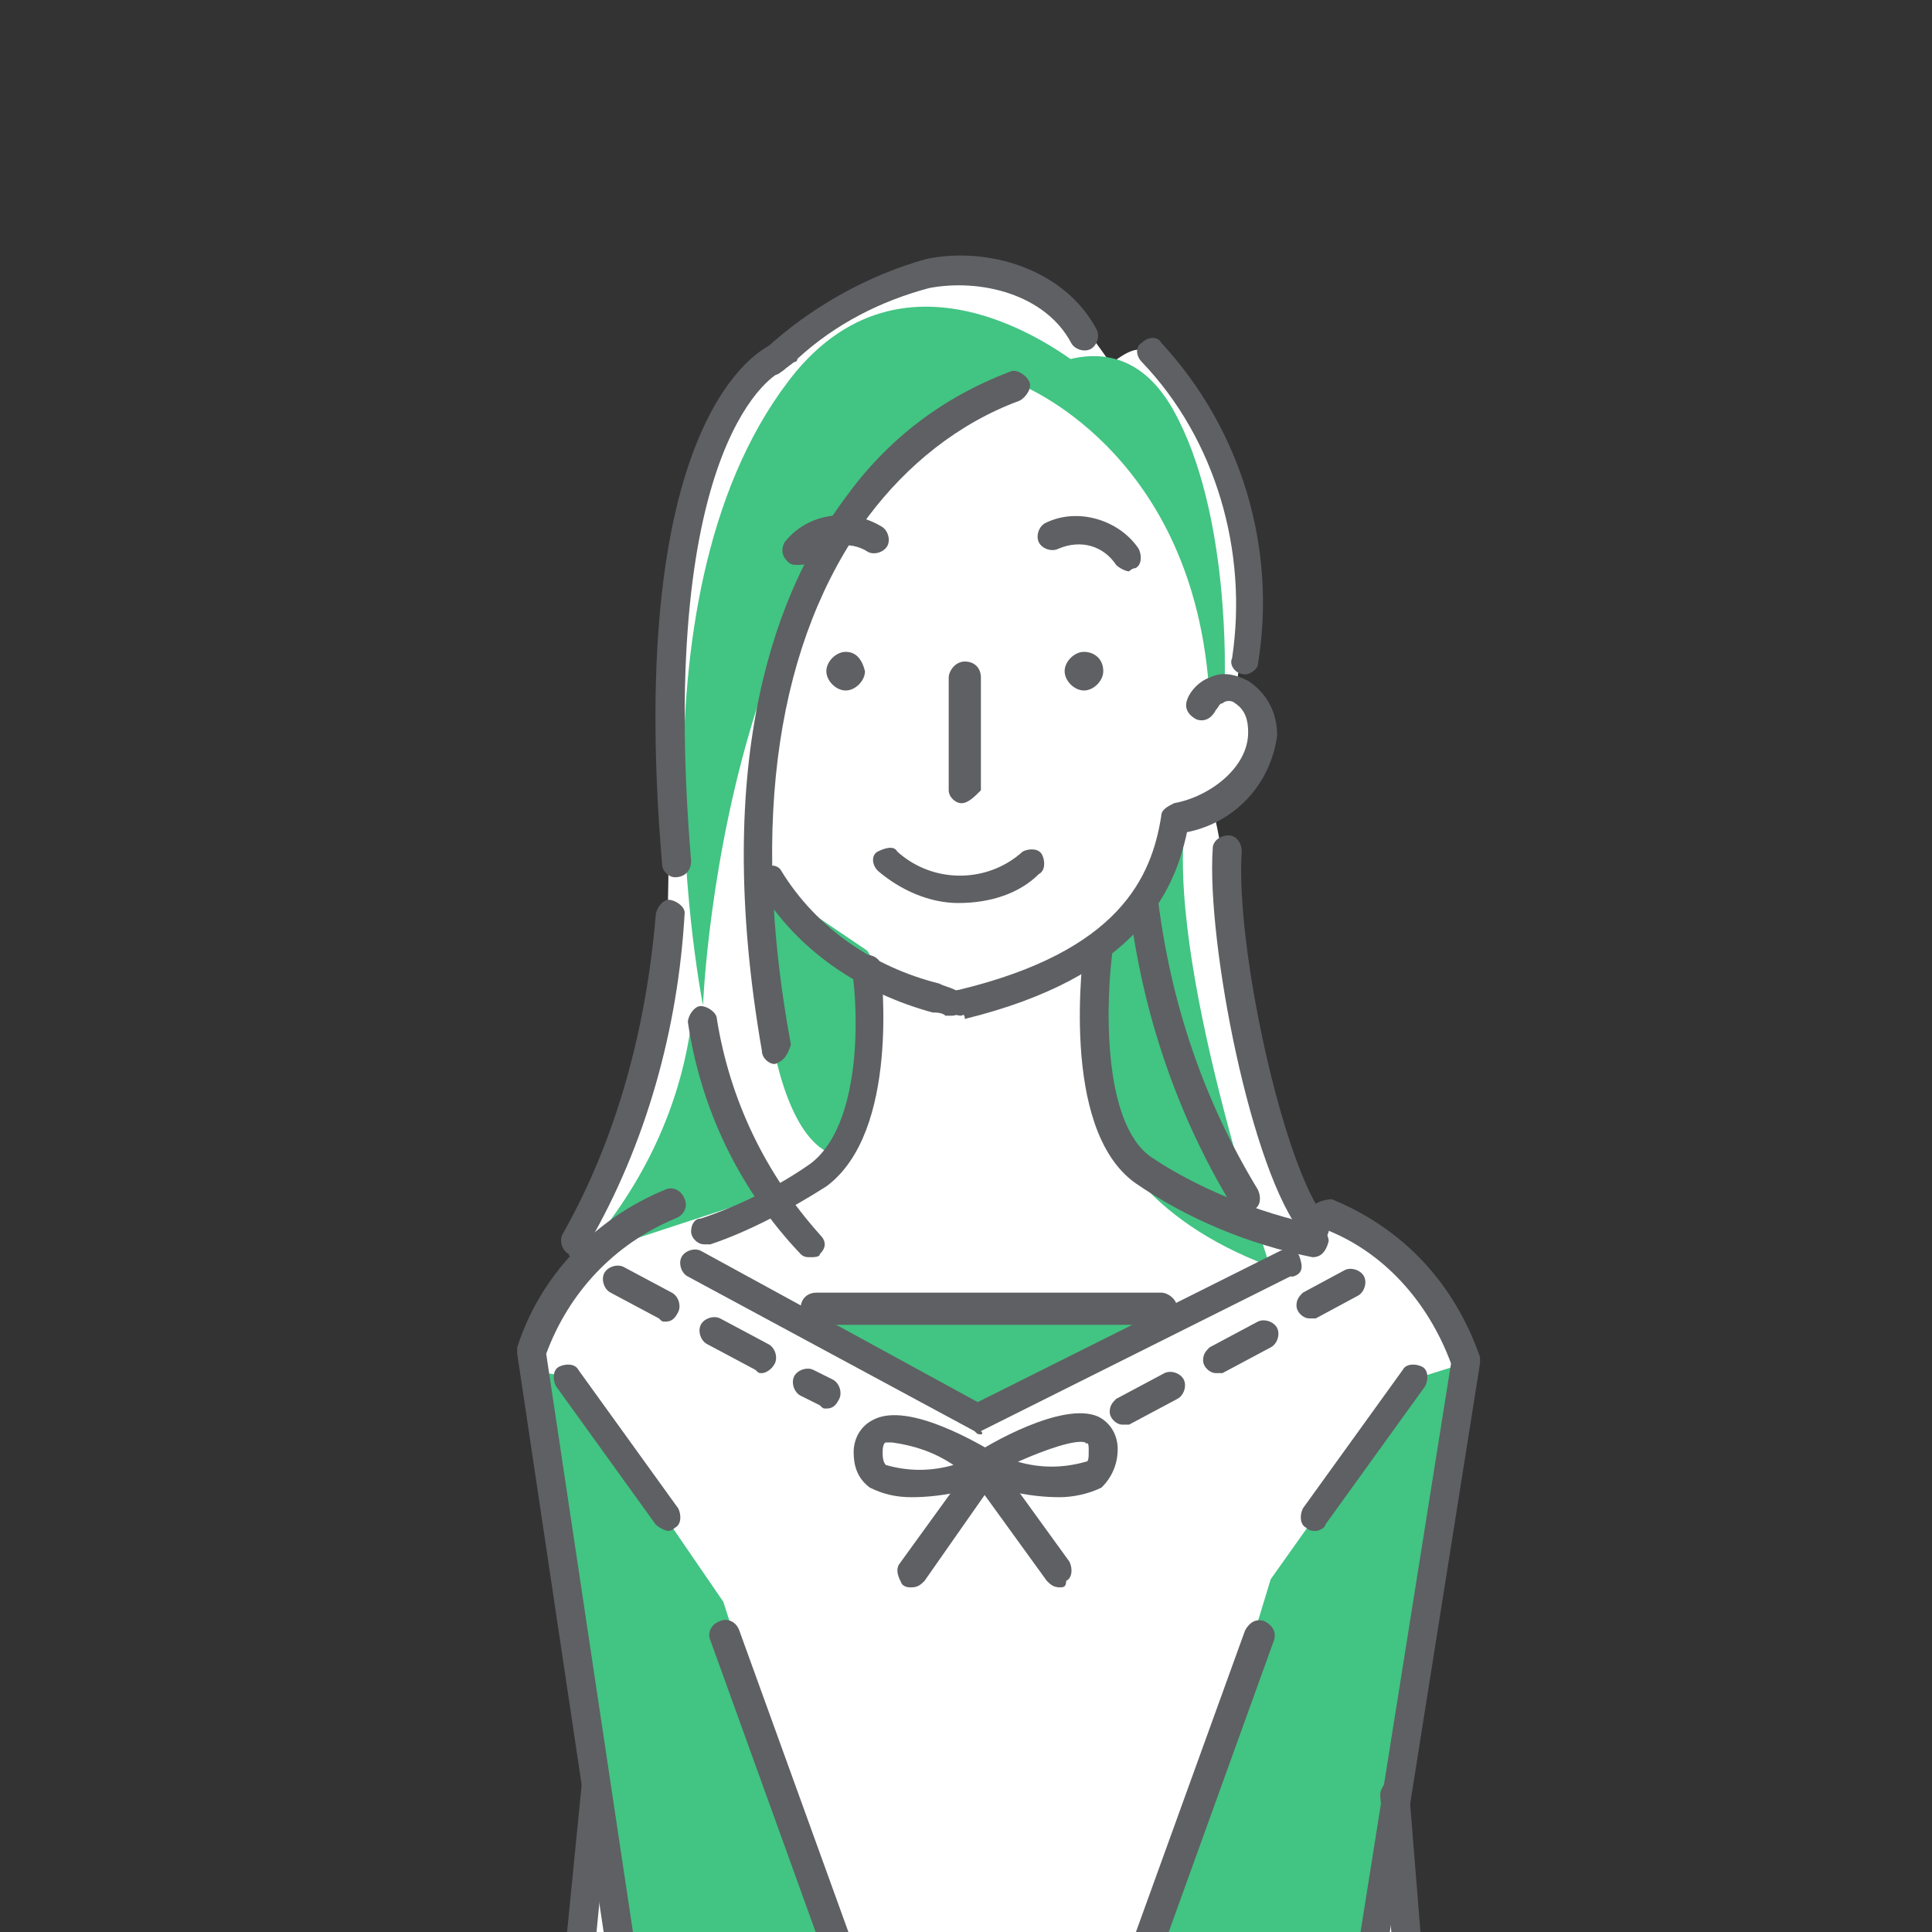 <?xml version="1.0" encoding="utf-8"?>
<!-- Generator: Adobe Illustrator 25.4.1, SVG Export Plug-In . SVG Version: 6.00 Build 0)  -->
<svg version="1.1" xmlns="http://www.w3.org/2000/svg" xmlns:xlink="http://www.w3.org/1999/xlink" x="0px" y="0px"
	 viewBox="0 0 60 60" style="enable-background:new 0 0 60 60;" xml:space="preserve">
<rect x="0" y="0" width="60" height="60" fill="#333333" stroke="none"/>
<style type="text/css">
	.st0{fill:#FFFFFF;}
	.st1{clip-path:url(#SVGID_00000168114743014402533660000000878956842987189646_);}
	.st2{fill:#FDDC0E;}
	.st3{fill:#42C483;}
	.st4{fill:#5E6063;}
</style>
<g id="レイヤー_2">
	<path class="st0" d="M20.7,29.3c0.1-1.7,0.1-8,0-8.5c-0.1-0.5,0.9-7.1,1.8-8.3s2.7-2.3,3-2.4c0.3-0.1,2.3-1.6,3.3-1.6
		s3.9,0.4,4.6,1.3c0.7,0.9,1.1,1.5,1.1,1.5s0.7-0.6,1-0.4c0.3,0.2,2.2,2.7,2.5,3.7c0.3,1,0.9,3.6,0.7,4.8c-0.2,1.1-0.3,1.9-0.3,1.9
		s0.9,0.5,0.9,1.1s-1.4,2.7-1.6,2.9c0.2,0.5,1.1,6.7,1.3,7.5c0.2,0.8,1.1,4.6,1.5,5c0.4,0.5,1.3,0.3,1.3,0.3s2.6,1.8,2.9,2.5
		c0.2,0.7,1,1.1,0.9,1.7s-2.2,13.3-2.2,13.3l0.5,4.4H17.8l0.8-4.2l-2.3-13.5c0,0,0.8-2.3,1.5-3C18.4,37.6,20.6,30.8,20.7,29.3z"/>
</g>
<g id="レイヤー_1">
	<g>
		<defs>
			<rect id="SVGID_1_" width="60" height="60"/>
		</defs>
		<clipPath id="SVGID_00000096751237994323407720000011306993432242408336_">
			<use xlink:href="#SVGID_1_"  style="overflow:visible;"/>
		</clipPath>
		<g id="a" style="clip-path:url(#SVGID_00000096751237994323407720000011306993432242408336_);">
			<g transform="translate(-458.237 -416.656)">
				<path class="st2" d="M477.5,554c-2.8-0.5-5,2.3-5,2.3l-0.4,1.7l5.5,1.9l1.9-0.5c-0.5-2,1.2-3.4,2.7-4.4
					C481,553.6,479.1,553.2,477.5,554z"/>
				<path class="st2" d="M499.2,554c-1.7-0.8-3.8-0.2-4.9,1.4c0.8,1.3,3.6,2.2,2.7,3.9l2.2,0.6l5.5-1.9l-0.4-1.7
					C504.2,556.3,502,553.5,499.2,554z"/>
				<path class="st3" d="M488.7,460.8l5.6-3.4h-10.7L488.7,460.8z"/>
				<path class="st3" d="M497.7,465.7l-6.3,20.7l7.1,2.3l5.2-29.7l-1.6,0.5L497.7,465.7z"/>
				<path class="st3" d="M475.9,459.4l-0.7-0.1l4.3,30.3l7.7-2.9l-6.5-20.3L475.9,459.4z"/>
				<path class="st2" d="M491,557.4l-2.1-0.5c0,0,0.9,4.5,4.2,4.1s3.2-1.6,1.6-3.7L491,557.4z"/>
				<path class="st2" d="M481.4,557.3c-1.7,2.1-1.8,3.3,1.6,3.7s4.2-4.1,4.2-4.1l-2.1,0.5L481.4,557.3z"/>
				<path class="st2" d="M493.3,509.4V509c-3,4.8-4.8,2-4.8,2l-0.4,0.1c-2.3,2.6-3.9-1.4-3.9-1.4c-3.1,0-7,6.6-7,6.6l5.1,2.8
					l-3.8,20.5h19.3l-3.1-20.1l4.4-2.7C499.4,515.1,493.3,509.4,493.3,509.4z"/>
				<path class="st2" d="M480.9,540.3l1,8.8l0.9,0.4c0,0,0.6-7.3-0.9-10L480.9,540.3z"/>
				<path class="st2" d="M494.8,539.7c-2,0-1.7,9.4-1.7,9.4l0.7,0.1l-0.6,3.8l1.8-1.8v-0.7l1.5-10.3
					C496.4,540.2,496.7,539.7,494.8,539.7z"/>
				<path class="st2" d="M487.1,550l0.3-10.3l-1-0.2L487.1,550z"/>
				<rect x="482.5" y="550.5" class="st2" width="4.3" height="1.1"/>
				<rect x="482.5" y="552.6" class="st2" width="4.3" height="1.1"/>
				<rect x="482.5" y="554.7" class="st2" width="4.3" height="1.1"/>
				<rect x="489" y="550.5" class="st2" width="4.3" height="1.1"/>
				<rect x="489" y="552.6" class="st2" width="4.3" height="1.1"/>
				<rect x="489" y="554.7" class="st2" width="4.3" height="1.1"/>
				<path class="st0" d="M498.5,488c0,0-0.1,0-0.1,0l-7.1-2.1c-0.2-0.1-0.4-0.3-0.3-0.6s0.3-0.4,0.6-0.3l0,0l7.1,2.1
					c0.2,0.1,0.4,0.3,0.3,0.6C498.9,487.9,498.7,488,498.5,488z"/>
				<path class="st0" d="M479.5,488.2c-0.2,0-0.4-0.2-0.5-0.4c0-0.2,0.1-0.4,0.3-0.4l6.9-1.9c0.2-0.1,0.5,0.1,0.5,0.3
					c0.1,0.2-0.1,0.5-0.3,0.5l-6.9,1.9C479.6,488.1,479.6,488.2,479.5,488.2z"/>
				<g transform="translate(484.748 460.553)">
					<path class="st4" d="M6.4,2.6c-0.9,0-1.8-0.2-2.6-0.5L2.9,1.8l0.8-0.5C4.1,1,6.5-0.4,7.6,0.1c0.4,0.2,0.6,0.6,0.6,1
						C8.2,1.6,8,2,7.7,2.3C7.3,2.5,6.8,2.6,6.4,2.6z M5.1,1.5c0.7,0.2,1.4,0.2,2.1,0c0.1,0,0.1-0.1,0.1-0.4S7.2,1,7.2,0.9
						C6.9,0.8,6,1.1,5.1,1.5z"/>
					<path class="st4" d="M6.4,5.4C6.2,5.4,6.1,5.3,6,5.2L3.9,2.3C3.8,2.1,3.8,1.8,4,1.6c0.2-0.1,0.5-0.1,0.6,0.1l2.1,2.9
						c0.1,0.2,0.1,0.5-0.1,0.6c0,0,0,0,0,0C6.6,5.4,6.5,5.4,6.4,5.4z"/>
					<path class="st4" d="M1.8,2.6c-0.5,0-0.9-0.1-1.3-0.3C0.1,2,0,1.6,0,1.2c0-0.4,0.2-0.8,0.6-1C1.7-0.4,4,1,4.5,1.3l0.8,0.5
						L4.4,2.1C3.6,2.4,2.7,2.6,1.8,2.6z M1.2,0.9c-0.1,0-0.2,0-0.2,0c0,0-0.1,0-0.1,0.3l0,0c0,0.1,0,0.3,0.1,0.4
						c0.7,0.2,1.4,0.2,2.1,0C2.5,1.2,1.9,1,1.2,0.9L1.2,0.9z"/>
					<path class="st4" d="M1.8,5.4c-0.1,0-0.2,0-0.3-0.1C1.4,5.1,1.3,4.9,1.4,4.7l2.1-2.9C3.7,1.5,4,1.5,4.2,1.6
						C4.4,1.8,4.4,2,4.3,2.2l0,0L2.2,5.2C2.1,5.3,2,5.4,1.8,5.4z"/>
				</g>
				<path class="st4" d="M478,560.2c-1.8-0.1-3.6-0.6-5.3-1.3c-0.6-0.1-1-0.6-1-1.2c0-0.9,1.3-3.3,4.4-4.1c0.7-0.2,1.5-0.3,2.3-0.2
					c1.1-0.8,2.2-1.8,3-2.9l-0.9-10.1c0-0.2,0.2-0.5,0.4-0.5c0,0,0,0,0,0c0.2,0,0.5,0.2,0.5,0.4l0.9,10.4l-0.1,0.2
					c-1.3,1.5-3,3.3-3.8,3.3h0c-0.7,0-1.4,0-2,0.2c-1.7,0.3-3.2,1.6-3.7,3.3c0,0.2,0.1,0.3,0.3,0.4l0.1,0l0.1,0c0,0,4.4,2,6.5,1
					c0.2-0.1,0.5,0,0.6,0.2c0.1,0.2,0,0.5-0.2,0.6C479.2,560,478.6,560.2,478,560.2z"/>
				<path class="st4" d="M506.2,530.1h-4.9c-0.2,0-0.5-0.2-0.5-0.5s0.2-0.5,0.5-0.5h4.4l-4.6-56.7c0-0.2,0.2-0.5,0.4-0.5
					c0,0,0,0,0,0c0.2,0,0.5,0.2,0.5,0.4l0,0l4.6,57.2c0,0.1,0,0.3-0.1,0.3C506.4,530,506.3,530.1,506.2,530.1z"/>
				<path class="st4" d="M474.2,530.1h-3.2c-0.1,0-0.2-0.1-0.3-0.2c-0.1-0.1-0.1-0.2-0.1-0.3l5.7-57.5c0-0.2,0.2-0.4,0.5-0.4
					c0.2,0,0.4,0.2,0.4,0.5l-5.6,57h2.7c0.2,0,0.4,0.2,0.4,0.4c0,0,0,0,0,0C474.7,529.9,474.5,530.1,474.2,530.1
					C474.2,530.1,474.2,530.1,474.2,530.1z"/>
				<path class="st4" d="M478.1,561.5c-2.1-0.1-4.1-0.7-5.9-1.7c-0.2-0.1-0.3-0.4-0.2-0.6c0.1-0.2,0.4-0.3,0.6-0.2
					c0,0,4.4,2.4,7.5,1.2c0.2-0.1,0.5,0,0.6,0.3c0.1,0.2,0,0.5-0.3,0.6l0,0C479.7,561.3,478.9,561.5,478.1,561.5z"/>
				<path class="st4" d="M482.8,553.3c-0.1,0-0.3-0.1-0.3-0.2c-1.3-1.6-2-1.7-2.2-1.6c-0.4,0.1-0.6,0.7-0.6,0.7
					c-0.1,0.2-0.3,0.4-0.5,0.3s-0.4-0.3-0.3-0.5c0,0,0,0,0,0c0.2-0.6,0.6-1.1,1.2-1.3c0.9-0.2,1.9,0.4,3.1,1.9
					c0.2,0.2,0.1,0.5,0,0.6c0,0,0,0,0,0C483,553.3,482.9,553.3,482.8,553.3z"/>
				<path class="st4" d="M498.8,560.2c-0.7,0-1.3-0.1-1.9-0.4c-0.2-0.1-0.3-0.4-0.2-0.6c0.1-0.2,0.4-0.3,0.6-0.2l0,0
					c2.1,1,6.5-1,6.5-1l0.1,0l0.1,0c0.2,0,0.3-0.2,0.3-0.4c-0.6-1.7-2-2.9-3.7-3.3c-0.7-0.2-1.3-0.2-2-0.2h0c-0.8,0-2.5-1.8-3.8-3.3
					l-0.1-0.2l0.9-11.1c0-0.2,0.2-0.4,0.5-0.4c0.2,0,0.4,0.2,0.4,0.5c0,0,0,0,0,0l-0.9,10.7c0.9,1.1,1.9,2.1,3,2.9
					c0.8,0,1.5,0.1,2.3,0.2c3.1,0.8,4.4,3.3,4.4,4.1c0,0.6-0.4,1.1-1,1.2C502.4,559.6,500.6,560,498.8,560.2z"/>
				<path class="st4" d="M498.6,561.5c-0.8,0-1.6-0.1-2.4-0.4c-0.2-0.1-0.3-0.4-0.3-0.6s0.4-0.3,0.6-0.3c3.2,1.2,7.5-1.2,7.5-1.2
					c0.2-0.1,0.5-0.1,0.6,0.2c0.1,0.2,0.1,0.5-0.2,0.6l0,0C502.7,560.8,500.7,561.3,498.6,561.5z"/>
				<path class="st4" d="M493.2,553.4c-0.1,0-0.2,0-0.3-0.1c-0.2-0.1-0.2-0.4-0.1-0.6c0,0,0,0,0,0c1.2-1.4,2.3-2.1,3.3-2
					c0.7,0.1,1.4,0.6,1.8,1.2c0.1,0.2,0,0.5-0.2,0.6c-0.2,0.1-0.5,0-0.6-0.2c-0.2-0.4-0.6-0.7-1.1-0.7c-0.7-0.1-1.6,0.5-2.5,1.6
					C493.4,553.4,493.3,553.4,493.2,553.4z"/>
				<path class="st2" d="M487.1,488.5c-8.6,0.7-7.6,12.4-7.4,12.9l1.2-0.4l0-2.3c0,0,1.1-3.2,7.2-3.6s7.1,5.8,7.1,5.8h1.3
					C497.1,498.8,495.8,487.9,487.1,488.5z"/>
				<g transform="translate(469.957 503.901)">
					<path class="st2" d="M24.5,0c0,0-2.4,2.4,0.9,3.3S29,1.5,29,1.5C26.5,3.8,24.5,0,24.5,0z"/>
					<path class="st2" d="M28.4,1.4c0,0-1.9,1.9,0.7,2.6s2.8-1.4,2.8-1.4C29.9,4.4,28.4,1.4,28.4,1.4z"/>
					<path class="st2" d="M35.3,0.5c-0.6,0.8-1.2,1.6-2,2.3c0,0-1,0.9,1.4,0.3c1-0.3,1.6-1.3,1.5-2.3c0-0.3-0.2-0.5-0.5-0.5
						C35.6,0.3,35.4,0.4,35.3,0.5z"/>
					<path class="st2" d="M7.2,2.2c0,0,0.3,2.6,3.6,1.8s0.9-3.3,0.9-3.3S9.7,4.5,7.2,2.2z"/>
					<path class="st2" d="M4.3,3.3c0,0,0.3,2,2.8,1.4s0.7-2.6,0.7-2.6S6.3,5.1,4.3,3.3z"/>
					<path class="st2" d="M2.9,2.8c-0.8-0.7-1.5-1.5-2-2.4C0.7,0.2,0.4,0.1,0.2,0.2C0.1,0.3,0,0.5,0,0.6c0,1.1,0.3,2.2,1.5,2.5
						C3.9,3.7,2.9,2.8,2.9,2.8z"/>
				</g>
				<path class="st4" d="M484.6,498.7c-0.4,0-0.7,0.3-0.7,0.7c0,0.4,0.3,0.7,0.7,0.7c0.4,0,0.7-0.3,0.7-0.7S484.9,498.7,484.6,498.7
					L484.6,498.7z"/>
				<path class="st4" d="M491.4,498.7c-0.4,0-0.7,0.3-0.7,0.7c0,0.4,0.3,0.7,0.7,0.7c0.4,0,0.7-0.3,0.7-0.7
					C492.1,499,491.8,498.7,491.4,498.7z"/>
				<path class="st4" d="M486,509.4c-0.2,0-0.4-0.2-0.4-0.4c0-0.2,0-0.4,0-0.6c0-0.3,0-0.7,0-1c-0.2-0.1-0.4-0.1-0.5-0.1
					c0,0-0.1,0-0.1,0c-2-0.4-3.6-1.9-4.1-3.9c-0.5-1.8-0.5-3.7-0.3-5.6c0-0.2,0.3-0.4,0.5-0.4c0.2,0,0.4,0.2,0.4,0.5
					c-0.3,1.8-0.2,3.5,0.2,5.3c0.4,1.6,1.7,2.9,3.4,3.3c0,0,0.1,0,0.1,0c0.4,0,0.8,0.2,1.2,0.5c0.2,0.3,0.2,0.7,0.2,1.6
					c0,0.2,0,0.4,0,0.4C486.5,509.1,486.3,509.3,486,509.4L486,509.4z"/>
				<path class="st4" d="M481.3,504.6L481.3,504.6c-1.3-0.2-2.5-0.9-2.4-2.1c0-0.4,0.2-0.8,0.6-1.1c0.3-0.3,0.8-0.4,1.2-0.4
					c0.2,0,0.4,0.3,0.4,0.5s-0.3,0.4-0.5,0.4l0,0c-0.2,0-0.4,0-0.5,0.2c-0.1,0.1-0.2,0.3-0.3,0.5c0,0.7,0.9,1.1,1.6,1.2
					c0.2,0,0.4,0.3,0.4,0.5C481.7,504.4,481.6,504.6,481.3,504.6z"/>
				<path class="st4" d="M488.3,507.8c-0.8,0-1.6-0.1-2.3-0.3c-0.2-0.1-0.4-0.3-0.3-0.5c0.1-0.2,0.3-0.4,0.5-0.3
					c2.9,0.6,4.2-0.1,4.2-0.1l0.1,0l0.1,0c2-0.4,3.6-2.1,4-4.1c0-0.2,0.3-0.4,0.5-0.4c0.2,0,0.4,0.3,0.4,0.5
					c-0.4,2.4-2.2,4.3-4.6,4.9C489.9,507.7,489.1,507.8,488.3,507.8z"/>
				<path class="st4" d="M494.5,504.8c-0.2,0-0.4-0.2-0.4-0.4c0-0.2,0.2-0.4,0.4-0.4c0,0,0,0,0,0c0.5,0,0.9-0.3,1.2-0.7
					c0.3-0.4,0.5-0.9,0.4-1.3c-0.1-0.2-0.2-0.4-0.4-0.5c-0.1,0-0.1,0-0.1,0c-0.2,0.1-0.5,0.1-0.6-0.1c-0.1-0.2-0.1-0.4,0.1-0.6
					c0.3-0.2,0.6-0.3,1-0.1c0.5,0.2,0.9,0.6,1,1.2c0.1,0.7-0.1,1.5-0.5,2.1C495.9,504.4,495.2,504.8,494.5,504.8L494.5,504.8z"/>
				<path class="st4" d="M479.8,502.2c-0.2,0-0.4-0.1-0.4-0.3c-2.8-9.4,4.5-12.7,6.8-13.5c0.9-0.3,1.9-0.4,2.9-0.2
					c2.2,0.5,9.3,3,7.7,13.3c0,0.2-0.3,0.4-0.5,0.4c0,0,0,0,0,0c-0.2,0-0.4-0.3-0.4-0.5c1.5-9.5-5-11.8-7.1-12.3
					c-0.8-0.2-1.6-0.1-2.4,0.1c-2.7,0.9-8.7,4-6.2,12.4c0.1,0.2,0,0.5-0.3,0.5c0,0,0,0,0,0C479.9,502.1,479.8,502.1,479.8,502.2z"/>
				<path class="st4" d="M481.3,498.7c-0.2,0-0.4-0.1-0.4-0.3c-0.7-1.7-0.5-3.7,0.4-5.3c0.1-0.2,0.4-0.3,0.6-0.1
					c0.2,0.1,0.3,0.4,0.1,0.6c-0.8,1.4-0.9,3-0.4,4.5c0.1,0.2,0,0.5-0.2,0.6c0,0,0,0,0,0C481.4,498.7,481.3,498.7,481.3,498.7z"/>
				<path class="st4" d="M494.4,498.9L494.4,498.9c-0.3,0-0.5-0.3-0.4-0.5c0.3-2-0.1-4.1-1.1-5.9c-0.1-0.2-0.1-0.5,0.2-0.6
					c0.2-0.1,0.5-0.1,0.6,0.2c1.1,2,1.6,4.3,1.2,6.5C494.8,498.8,494.6,498.9,494.4,498.9z"/>
				<path class="st4" d="M500,509c-1,0-2-0.5-2.5-1.3c-0.8,0.4-1.6,0.5-2.5,0.3c-0.4-0.1-0.7-0.2-1-0.4c-0.9-0.8-0.5-2.2-0.4-2.8
					c0.1-0.2,0.3-0.4,0.6-0.3c0.2,0.1,0.4,0.3,0.3,0.5c-0.3,1-0.2,1.6,0.1,1.9c0.2,0.1,0.4,0.2,0.6,0.2c0.7,0.1,1.4,0,2-0.3
					c-0.1-0.7,0.2-1.3,0.7-1.7c0.3-0.2,0.6-0.2,0.9-0.1c0.2,0.1,0.4,0.2,0.4,0.5c0.1,0.3,0,0.5-0.1,0.8c-0.2,0.4-0.5,0.7-0.9,1
					c0.4,0.6,1.1,1,1.9,0.9c0.8-0.1,1.5-0.3,2.1-0.7c-0.1-0.2-0.1-0.3-0.1-0.5c0-0.3,0.2-0.6,0.4-0.9c0.3-0.2,0.6-0.3,0.9-0.2
					c0.2,0.1,0.4,0.3,0.4,0.5c0.1,0.2,0.1,0.5,0,0.8c-0.1,0.1-0.1,0.3-0.3,0.4c0.2,0,0.3,0,0.5,0c0.8-0.1,1.4-0.6,1.7-1.4
					c0.1-0.2,0.4-0.3,0.6-0.3s0.3,0.4,0.3,0.6l0,0c-0.4,1-1.3,1.7-2.4,1.9c-0.5,0.1-1,0-1.5-0.3c-0.8,0.5-1.7,0.8-2.6,0.9
					C500.1,509,500,509,500,509z"/>
				<path class="st4" d="M476.2,509h-0.1c-0.9-0.1-1.8-0.4-2.6-0.9c-0.4,0.3-1,0.4-1.5,0.3c-1.1-0.2-2-0.9-2.4-1.9
					c-0.1-0.2,0-0.5,0.3-0.6s0.5,0,0.6,0.3l0,0c0.3,0.7,0.9,1.2,1.7,1.4c0.2,0,0.3,0,0.5,0c-0.1-0.1-0.2-0.2-0.3-0.4
					c-0.1-0.2-0.1-0.5,0-0.8c0.1-0.2,0.2-0.4,0.4-0.5c0.3-0.1,0.7-0.1,0.9,0.2c0.3,0.2,0.4,0.5,0.4,0.9c0,0.2,0,0.4-0.1,0.5
					c0.6,0.4,1.4,0.7,2.1,0.7c0.7,0,1.4-0.3,1.9-0.9c-0.4-0.3-0.7-0.6-0.9-1c-0.2-0.2-0.2-0.5-0.1-0.8c0.1-0.2,0.2-0.4,0.4-0.5
					c0.3-0.1,0.6-0.1,0.9,0.1c0.6,0.4,0.8,1.1,0.7,1.7c0.6,0.3,1.3,0.4,2,0.3c0.2,0,0.4-0.1,0.6-0.2c0.3-0.3,0.4-0.9,0.1-1.9
					c-0.1-0.2,0.1-0.5,0.3-0.6s0.5,0.1,0.6,0.3c0,0,0,0,0,0c0.1,0.5,0.6,2-0.4,2.8c-0.3,0.2-0.6,0.4-1,0.4c-0.8,0.2-1.7,0.1-2.5-0.3
					C478.2,508.5,477.2,509,476.2,509z"/>
				<path class="st4" d="M489,500.8c-0.1,0-0.3-0.1-0.4-0.2c-0.2-0.3-0.4-0.4-0.6-0.4h0c-0.3,0-0.5,0.2-0.7,0.4
					c-0.1,0.2-0.4,0.3-0.6,0.1c-0.2-0.1-0.3-0.4-0.1-0.6c0,0,0,0,0,0c0.3-0.4,0.8-0.7,1.4-0.7h0c0.5,0,1,0.3,1.3,0.8
					c0.1,0.2,0.1,0.5-0.1,0.6c0,0,0,0,0,0C489.2,500.8,489.1,500.8,489,500.8z"/>
				<path class="st4" d="M490.7,509.2c-0.2,0-0.4-0.2-0.4-0.4c0,0,0,0,0,0v-1.4c0-0.2,0.2-0.5,0.5-0.5s0.5,0.2,0.5,0.5l0,0v1.4
					C491.2,509,491,509.2,490.7,509.2C490.8,509.2,490.8,509.2,490.7,509.2z"/>
				<path class="st4" d="M483,497c-0.1,0-0.1,0-0.2,0c-0.2-0.1-0.3-0.4-0.2-0.6c0,0,0,0,0,0c0.2-0.5,0.6-0.8,1.1-1
					c0.4-0.1,0.9,0,1.2,0.3c0.2,0.1,0.3,0.4,0.1,0.6s-0.4,0.3-0.6,0.1c-0.1-0.1-0.3-0.2-0.5-0.1c-0.3,0.1-0.5,0.3-0.6,0.5
					C483.3,496.9,483.2,497,483,497z"/>
				<path class="st4" d="M492.5,497c-0.2,0-0.3-0.1-0.4-0.2c-0.1-0.2-0.3-0.4-0.6-0.5c-0.1,0-0.2-0.1-0.5,0.2
					c-0.2,0.1-0.5,0.1-0.6-0.1s-0.1-0.5,0.1-0.6c0.3-0.3,0.8-0.4,1.2-0.3c0.5,0.2,0.9,0.5,1.2,1c0.1,0.2,0,0.5-0.2,0.6c0,0,0,0,0,0
					C492.7,497,492.6,497,492.5,497z"/>
				<path class="st4" d="M484.5,496.2c-0.2,0-0.4-0.1-0.4-0.3c-0.4-1.7-0.4-3.5,0-5.2c0.1-0.2,0.3-0.4,0.6-0.3
					c0.2,0.1,0.4,0.3,0.3,0.6l0,0l0,0c-0.4,1.6-0.4,3.2,0,4.8c0.1,0.2-0.1,0.5-0.3,0.6c0,0,0,0,0,0
					C484.6,496.2,484.5,496.2,484.5,496.2z"/>
				<path class="st4" d="M487.5,495.4c-0.2,0-0.4-0.2-0.4-0.4c0,0,0,0,0,0v-3.4c0-0.2,0.2-0.5,0.5-0.5s0.5,0.2,0.5,0.5l0,0v3.4
					C488,495.2,487.8,495.4,487.5,495.4C487.6,495.4,487.6,495.4,487.5,495.4z"/>
				<path class="st4" d="M492.5,496.8L492.5,496.8c-0.3,0-0.5-0.2-0.4-0.5c0.1-1-0.1-2.1-0.5-3c-0.1-0.2-0.1-0.5,0.1-0.6
					c0.2-0.1,0.5-0.1,0.6,0.1l0,0c0.6,1.1,0.8,2.3,0.7,3.5C493,496.6,492.8,496.8,492.5,496.8z"/>
				<path class="st4" d="M487.8,506.1c-0.4,0-0.8-0.2-1.2-0.4c-1.1-1-1.1-3.4-1.1-3.6c0-0.2,0.2-0.4,0.4-0.4h4.1
					c0.1,0,0.2,0,0.3,0.1c0.1,0.1,0.1,0.2,0.1,0.3v0.1c0,1.3-0.1,3.6-2.5,3.9C488,506.1,487.9,506.1,487.8,506.1z M486.5,502.5
					c0,0.9,0.2,1.8,0.8,2.5c0.2,0.2,0.4,0.3,0.7,0.2c1.4-0.2,1.6-1.3,1.7-2.7H486.5z"/>
				<path class="st4" d="M496.7,540.2h-19.6c-0.2,0-0.4-0.2-0.4-0.4c0,0,0-0.1,0-0.1l4.1-20.2c0-0.2,0.3-0.4,0.5-0.4
					s0.4,0.3,0.4,0.5c0,0,0,0,0,0l-4,19.7h19c0.2,0,0.4,0.2,0.4,0.4c0,0,0,0,0,0C497.2,540,497,540.2,496.7,540.2
					C496.7,540.2,496.7,540.2,496.7,540.2z"/>
				<path class="st4" d="M498.8,540.2c-0.2,0-0.4-0.2-0.4-0.4l-4.1-20.2c0-0.2,0.1-0.5,0.4-0.5c0.2,0,0.4,0.1,0.5,0.3l4.1,20.2
					C499.3,539.9,499.1,540.1,498.8,540.2C498.9,540.2,498.8,540.2,498.8,540.2z"/>
				<path class="st4" d="M480.4,519.1c-0.1,0-0.1,0-0.2,0l-4.5-2.3c-0.1-0.1-0.2-0.2-0.2-0.3c0-0.1,0-0.3,0.1-0.4l4.3-5.6
					c0.7-0.9,1.7-1.6,2.8-1.9c0.2-0.1,0.5,0,0.6,0.3c0.1,0.2,0,0.5-0.3,0.6c0,0,0,0,0,0c-0.9,0.3-1.8,0.8-2.3,1.6l-4,5.2l4,2
					c0.2,0.1,0.3,0.4,0.2,0.6c0,0,0,0,0,0C480.7,519,480.5,519.1,480.4,519.1z"/>
				<path class="st4" d="M483,548.8L483,548.8c-0.3,0-0.5-0.2-0.4-0.5c0-2.6-0.3-5.2-1.1-7.6c-0.1-0.2,0-0.5,0.3-0.6
					c0.2-0.1,0.5,0,0.6,0.3c0,0,0,0,0,0c0.8,2.6,1.2,5.3,1.1,7.9C483.4,548.6,483.2,548.8,483,548.8z"/>
				<path class="st4" d="M486.6,548.1c-0.2,0-0.4-0.2-0.4-0.4l-0.2-7.1c0-0.2,0.2-0.5,0.4-0.5c0,0,0,0,0,0c0.2,0,0.5,0.2,0.5,0.4
					l0.2,7.1C487,547.8,486.8,548,486.6,548.1C486.6,548.1,486.6,548.1,486.6,548.1L486.6,548.1z"/>
				<path class="st4" d="M487.1,555.7c-0.2,0-0.4-0.2-0.4-0.4l-0.3-6.3l-4.1,0.7c-0.2,0-0.5-0.1-0.5-0.4c0-0.2,0.1-0.5,0.4-0.5
					l4.6-0.7c0.1,0,0.3,0,0.4,0.1c0.1,0.1,0.2,0.2,0.2,0.3l0.3,6.8C487.6,555.5,487.4,555.7,487.1,555.7
					C487.2,555.7,487.2,555.7,487.1,555.7L487.1,555.7z"/>
				<path class="st4" d="M482.7,561.7c-0.8,0-1.6-0.1-2.4-0.3c-0.6-0.1-1.2-0.5-1.5-1.1c-0.8-1.6,2.6-4.5,3.8-5.3l-0.7-5
					c0-0.2,0.1-0.5,0.4-0.5c0.2,0,0.5,0.1,0.5,0.4l0.8,5.3c0,0.2,0,0.3-0.2,0.4c-2.1,1.5-4.1,3.7-3.7,4.4c0.2,0.3,0.6,0.5,1,0.6
					c1.6,0.4,3.4,0.3,5-0.2c0.6-0.3,1-2.3,1.1-3.5c0-0.2,0.2-0.4,0.5-0.4s0.4,0.2,0.4,0.5c-0.1,0.6-0.4,3.5-1.5,4.2
					C485,561.6,483.8,561.8,482.7,561.7z"/>
				<path class="st4" d="M488.1,510.1c-1.5,0-3-0.4-4.4-1.1c-0.2-0.1-0.3-0.4-0.2-0.6c0.1-0.2,0.4-0.3,0.6-0.2l0,0
					c0,0,4.5,2.3,7.5-0.2c0.2-0.2,0.5-0.1,0.6,0s0.1,0.5,0,0.6l0,0C491,509.7,489.5,510.2,488.1,510.1z"/>
				<path class="st4" d="M485.3,558.1c-0.1,0-0.2,0-0.2-0.1c-1.1-0.6-2.4-0.7-3.6-0.3c-0.2,0.1-0.5,0-0.6-0.3s0-0.5,0.3-0.6
					c1.4-0.5,3.1-0.4,4.4,0.3c0.2,0.1,0.3,0.4,0.2,0.6c0,0,0,0,0,0C485.6,558,485.5,558.1,485.3,558.1z"/>
				<path class="st4" d="M493,548.8c-0.2,0-0.4-0.2-0.4-0.4c0-2.7,0.3-5.4,1.1-7.9c0.1-0.2,0.3-0.4,0.6-0.3c0.2,0.1,0.4,0.3,0.3,0.6
					c0,0,0,0,0,0c-0.7,2.5-1.1,5-1.1,7.6C493.5,548.5,493.3,548.8,493,548.8C493,548.8,493,548.8,493,548.8
					C493,548.8,493,548.8,493,548.8z"/>
				<path class="st4" d="M489.4,548.1L489.4,548.1c-0.3,0-0.5-0.2-0.4-0.4c0,0,0,0,0,0l0.2-7.1c0-0.2,0.2-0.4,0.5-0.4c0,0,0,0,0,0
					c0.2,0,0.4,0.2,0.4,0.4c0,0,0,0,0,0l-0.2,7.1C489.9,547.9,489.7,548.1,489.4,548.1z"/>
				<path class="st4" d="M488.9,555.7L488.9,555.7c-0.3,0-0.5-0.2-0.4-0.5l0.3-6.8c0-0.1,0.1-0.3,0.2-0.3c0.1-0.1,0.2-0.1,0.4-0.1
					l4.6,0.7c0.2,0,0.4,0.3,0.4,0.5c0,0.2-0.3,0.4-0.5,0.4l-4.1-0.7l-0.3,6.3C489.3,555.5,489.1,555.7,488.9,555.7z"/>
				<path class="st4" d="M493.3,561.7c-1.1,0.1-2.3-0.1-3.3-0.6c-1.1-0.7-1.5-3.6-1.5-4.2c0-0.2,0.2-0.5,0.4-0.5s0.5,0.2,0.5,0.4
					c0.1,1.3,0.6,3.2,1.1,3.5c1.6,0.5,3.3,0.6,5,0.2c0.4-0.1,0.7-0.3,1-0.6c0.3-0.7-1.6-2.8-3.7-4.4c-0.1-0.1-0.2-0.3-0.2-0.4
					l0.8-5.3c0-0.2,0.3-0.4,0.5-0.4c0.2,0,0.4,0.3,0.4,0.5l0,0l-0.7,5c1.1,0.9,4.5,3.7,3.8,5.3c-0.3,0.6-0.9,1-1.5,1.1
					C494.9,561.7,494.1,561.8,493.3,561.7z"/>
				<path class="st4" d="M490.6,558.1c-0.2,0-0.3-0.1-0.4-0.2c-0.1-0.2-0.1-0.5,0.1-0.6c0,0,0,0,0,0c1.3-0.8,3-0.9,4.4-0.3
					c0.2,0.1,0.3,0.4,0.3,0.6s-0.4,0.3-0.6,0.3l0,0c-1.2-0.4-2.5-0.3-3.6,0.3C490.8,558,490.7,558.1,490.6,558.1z"/>
				<path class="st4" d="M475.5,535.3L475.5,535.3c-0.3,0-0.4-0.1-0.5-0.3c-0.1-0.3-0.1-0.7,0-1c-1.7,0.8-3.8,0.5-5.2-0.7
					c-0.2-0.2-0.2-0.5,0-0.6c0,0,0,0,0.1-0.1l4.9-3.5l3.3-10.8c0.1-0.2,0.3-0.4,0.6-0.3c0.2,0.1,0.4,0.3,0.3,0.6l0,0l-3.3,11
					c0,0.1-0.1,0.2-0.2,0.2l-4.5,3.3c1.5,0.9,3.5,0.8,4.8-0.4c0.2-0.1,0.4-0.1,0.6,0c0.2,0.1,0.2,0.4,0.1,0.6
					c-0.1,0.2-0.2,0.3-0.2,0.5c0.5-0.7,1.2-1.7,1.8-2.6c0.1-0.2,0.4-0.3,0.6-0.1c0.2,0.1,0.3,0.4,0.1,0.6
					C476.3,535.1,475.8,535.3,475.5,535.3z"/>
				<path class="st4" d="M472.3,534.3c-0.2,0-0.5-0.2-0.5-0.4c0-0.2,0.1-0.3,0.2-0.4l2.3-1.5c0.2-0.1,0.5-0.1,0.6,0.1
					c0.1,0.2,0.1,0.5-0.1,0.6l-2.3,1.5C472.5,534.3,472.4,534.3,472.3,534.3z"/>
				<path class="st4" d="M470.9,533.9c-0.1,0-0.3-0.1-0.4-0.2c-0.1-0.2-0.1-0.5,0.1-0.6l2.3-1.6c0.2-0.1,0.5-0.1,0.6,0.1
					c0.1,0.2,0.1,0.5-0.1,0.6l-2.3,1.6C471.1,533.9,471,533.9,470.9,533.9z"/>
				<path class="st4" d="M495.5,519.1c-0.2,0-0.3-0.1-0.4-0.2c-0.1-0.2,0-0.5,0.2-0.6c0,0,0,0,0,0l4-2l-4-5.2
					c-0.6-0.8-1.4-1.3-2.3-1.6c-0.2-0.1-0.4-0.3-0.3-0.5c0.1-0.2,0.3-0.4,0.5-0.3c0,0,0,0,0,0c1.1,0.3,2.1,1,2.8,1.9l4.3,5.6
					c0.1,0.1,0.1,0.2,0.1,0.4c0,0.1-0.1,0.2-0.2,0.3l-4.5,2.3C495.6,519.1,495.6,519.1,495.5,519.1z"/>
				<path class="st4" d="M500.4,535.3c-0.3,0-0.9-0.2-3.2-3.9c-0.1-0.2-0.1-0.5,0.1-0.6c0.2-0.1,0.5-0.1,0.6,0.1
					c0.6,0.9,1.3,2,1.8,2.6c-0.1-0.2-0.2-0.3-0.2-0.5c-0.1-0.2-0.1-0.4,0.1-0.6c0.2-0.1,0.4-0.1,0.6,0c1.4,1.2,3.3,1.3,4.8,0.4
					l-4.5-3.3c-0.1-0.1-0.1-0.1-0.2-0.2l-3.3-11c-0.1-0.2,0-0.5,0.3-0.6c0.2-0.1,0.5,0,0.6,0.3c0,0,0,0,0,0l3.3,10.8l4.9,3.5
					c0.1,0.1,0.2,0.2,0.2,0.3c0,0.1,0,0.3-0.2,0.4c-1.5,1.2-3.5,1.5-5.2,0.7c0.1,0.3,0.1,0.7,0,1
					C500.8,535.2,500.6,535.3,500.4,535.3L500.4,535.3z"/>
				<path class="st4" d="M503.6,534.3c-0.1,0-0.2,0-0.3-0.1l-2.3-1.5c-0.2-0.1-0.3-0.4-0.1-0.6c0.1-0.2,0.4-0.3,0.6-0.1l2.3,1.5
					c0.2,0.1,0.3,0.4,0.1,0.6c0,0,0,0,0,0C503.9,534.2,503.7,534.3,503.6,534.3z"/>
				<path class="st4" d="M505,533.9c-0.1,0-0.2,0-0.3-0.1l-2.3-1.6c-0.2-0.1-0.2-0.4-0.1-0.6c0.1-0.2,0.4-0.2,0.6-0.1l2.3,1.6
					c0.2,0.1,0.3,0.4,0.1,0.6c0,0,0,0,0,0C505.3,533.8,505.2,533.9,505,533.9z"/>
				<g transform="translate(476.27 426.18)">
					<path class="st3" d="M18.8,15.8l-0.6,1.2c-0.6,1.2-1.4,2.3-2.4,3.2c0,0-2.1,6.7,5.6,9.6C21.4,29.7,18.1,20.2,18.8,15.8z"/>
					<path class="st3" d="M5.5,17.7c0,0-0.1,8.3,2.6,8.7c0,0,1.8-5,0.8-6.4L5.5,17.7z"/>
					<path class="st3" d="M0,29.5l5.5-1.8l-2.1-5.2C3,25.1,1.8,27.5,0,29.5z"/>
					<path class="st3" d="M13.6,2.4c0,0,5.3,2,5.9,9.3l0.5-0.1c0,0,0.2-5.2-1.6-8.4S13.6,2.4,13.6,2.4z"/>
					<path class="st3" d="M6.7,2C1.2,8.7,3.8,21.7,3.8,21.7S4.5,3,15.7,2C15.7,2,10.5-2.5,6.7,2z"/>
				</g>
				<path class="st4" d="M499,455.7L499,455.7c-2-0.4-3.9-1.2-5.5-2.3c-2.4-1.7-1.6-7.2-1.6-7.4c0-0.2,0.3-0.4,0.5-0.4
					c0.2,0,0.4,0.3,0.4,0.5l0,0c-0.2,1.4-0.4,5.4,1.2,6.5c1.5,1,3.3,1.7,5.1,2.1c0.2,0,0.4,0.3,0.4,0.5c0,0,0,0,0,0
					C499.4,455.6,499.2,455.7,499,455.7z"/>
				<path class="st4" d="M480.1,455.3c-0.2,0-0.4-0.2-0.4-0.4c0-0.2,0.1-0.4,0.3-0.4c1.2-0.4,2.4-1,3.4-1.7c1.6-1.2,1.5-4.7,1.3-6
					c0-0.2,0.1-0.5,0.4-0.5c0.2,0,0.5,0.1,0.5,0.4c0,0.2,0.6,5.1-1.7,6.8c-1.1,0.7-2.4,1.4-3.6,1.8
					C480.2,455.3,480.2,455.3,480.1,455.3z"/>
				<path class="st4" d="M487.8,448.2c-0.1,0-0.1,0-0.2,0c-0.1-0.1-0.3-0.1-0.4-0.1c-2.2-0.6-4.2-1.9-5.4-3.9
					c-0.1-0.2-0.1-0.5,0.1-0.6c0.2-0.1,0.5-0.1,0.6,0.1c1.1,1.8,2.9,3,4.9,3.5c0.2,0.1,0.3,0.1,0.5,0.2c0.2,0.1,0.4,0.3,0.3,0.6
					C488.2,448,488,448.2,487.8,448.2L487.8,448.2z"/>
				<path class="st4" d="M488.1,448.2c-0.2,0-0.4-0.1-0.4-0.3c-0.1-0.2,0.1-0.5,0.3-0.5c5-1.2,6-3.5,6.3-5.4c0-0.2,0.2-0.3,0.4-0.4
					c1.1-0.2,2.3-1.1,2.3-2.2c0-0.4-0.1-0.7-0.4-0.9c-0.1-0.1-0.3-0.1-0.4,0c-0.1,0-0.1,0.1-0.2,0.2c-0.1,0.2-0.3,0.4-0.6,0.3
					c-0.2-0.1-0.4-0.3-0.3-0.6c0,0,0,0,0,0c0.1-0.3,0.4-0.6,0.7-0.7c0.4-0.2,0.8-0.1,1.2,0.1c0.6,0.4,0.9,1,0.9,1.7
					c-0.2,1.5-1.3,2.7-2.8,3c-0.4,1.9-1.6,4.5-6.9,5.8C488.2,448.1,488.1,448.2,488.1,448.2z"/>
				<path class="st4" d="M482.3,428.3c-0.1,0-0.3-0.1-0.4-0.2c-0.1-0.2-0.1-0.5,0.1-0.6c0,0,0,0,0,0c1.4-1.3,3.2-2.3,5-2.8
					c1.9-0.4,4.3,0.3,5.3,2.2c0.1,0.2,0,0.5-0.2,0.6c-0.2,0.1-0.5,0-0.6-0.2c-0.8-1.5-2.8-2-4.4-1.7c-1.5,0.4-2.9,1.1-4.1,2.2
					c0,0.1-0.1,0.1-0.1,0.1l-0.4,0.3C482.4,428.3,482.3,428.3,482.3,428.3z"/>
				<path class="st4" d="M476.1,455.7c-0.1,0-0.2,0-0.2-0.1c-0.2-0.1-0.3-0.4-0.2-0.6c0,0,0,0,0,0c1.7-3,2.6-6.4,2.9-9.9
					c0-0.2,0.2-0.5,0.4-0.5c0.2,0,0.5,0.2,0.5,0.4l0,0c-0.2,3.6-1.2,7.2-3,10.3C476.4,455.6,476.2,455.7,476.1,455.7z"/>
				<path class="st4" d="M496.9,437.6L496.9,437.6c-0.3,0-0.5-0.3-0.4-0.5c0.5-3.3-0.5-6.8-2.8-9.2c-0.2-0.2-0.2-0.5,0-0.6
					c0.2-0.2,0.5-0.2,0.6,0c2.5,2.7,3.6,6.4,3,10C497.3,437.4,497.1,437.6,496.9,437.6z"/>
				<path class="st4" d="M499,455.2c-0.1,0-0.3-0.1-0.3-0.2c-1.6-1.9-3-9.1-2.8-12c0-0.2,0.2-0.4,0.5-0.4c0.2,0,0.4,0.2,0.4,0.5
					c-0.2,3,1.3,9.8,2.6,11.4c0.2,0.2,0.1,0.5,0,0.6C499.2,455.1,499.1,455.2,499,455.2z"/>
				<path class="st4" d="M482.3,449.7c-0.2,0-0.4-0.2-0.4-0.4c-1.6-9.2,0.5-14.4,2.6-17.2c1.3-1.8,3-3.1,5.1-3.9
					c0.2-0.1,0.5,0.1,0.6,0.3c0.1,0.2-0.1,0.5-0.3,0.6l0,0c-1.9,0.7-3.5,2-4.7,3.6c-2.8,3.8-3.7,9.4-2.4,16.4
					C482.7,449.4,482.6,449.6,482.3,449.7C482.3,449.7,482.3,449.7,482.3,449.7z"/>
				<path class="st4" d="M479.2,443.9c-0.2,0-0.4-0.2-0.4-0.4c-1.2-14.1,3.2-16,3.3-16.1c0.2-0.1,0.5,0,0.6,0.2
					c0.1,0.2,0,0.5-0.2,0.6c0,0,0,0,0,0c-0.1,0-3.9,2-2.8,15.2C479.7,443.7,479.5,443.9,479.2,443.9
					C479.2,443.9,479.2,443.9,479.2,443.9C479.2,443.9,479.2,443.9,479.2,443.9z"/>
				<path class="st4" d="M484.5,436.9c-0.3,0-0.6,0.3-0.6,0.6s0.3,0.6,0.6,0.6c0.3,0,0.6-0.3,0.6-0.6l0,0
					C485,437.1,484.8,436.9,484.5,436.9z"/>
				<path class="st4" d="M491.9,436.9c-0.3,0-0.6,0.3-0.6,0.6s0.3,0.6,0.6,0.6c0.3,0,0.6-0.3,0.6-0.6l0,0
					C492.5,437.1,492.2,436.9,491.9,436.9z"/>
				<path class="st4" d="M493.3,434.4c-0.1,0-0.3-0.1-0.4-0.2c-0.4-0.6-1.1-0.8-1.8-0.5c-0.2,0.1-0.5,0-0.6-0.2
					c-0.1-0.2,0-0.5,0.2-0.6c0,0,0,0,0,0c1-0.5,2.3-0.1,2.9,0.8c0.1,0.2,0.1,0.5-0.1,0.6C493.4,434.3,493.3,434.4,493.3,434.4z"/>
				<path class="st4" d="M483,434.2c-0.1,0-0.2,0-0.3-0.1c-0.2-0.2-0.2-0.4-0.1-0.6c0.7-0.9,2-1.1,3-0.5c0.2,0.1,0.3,0.4,0.2,0.6
					c-0.1,0.2-0.4,0.3-0.6,0.2c-0.6-0.4-1.4-0.2-1.8,0.3C483.3,434.2,483.1,434.2,483,434.2z"/>
				<path class="st4" d="M483.4,455.7c-0.1,0-0.2,0-0.3-0.1c-1.9-2-3.1-4.5-3.5-7.2c0-0.2,0.2-0.5,0.4-0.5c0.2,0,0.5,0.2,0.5,0.4
					c0.4,2.5,1.5,4.8,3.2,6.7c0.2,0.2,0.2,0.4,0,0.6c0,0,0,0,0,0C483.7,455.7,483.5,455.7,483.4,455.7z"/>
				<path class="st4" d="M496.9,454.3c-0.2,0-0.3-0.1-0.4-0.2c-1.7-2.8-2.8-6-3.2-9.4c0-0.2,0.2-0.5,0.4-0.5c0.2,0,0.5,0.2,0.5,0.4
					c0.4,3.2,1.4,6.2,3.1,9c0.1,0.2,0.1,0.5-0.1,0.6c0,0,0,0,0,0C497.1,454.3,497,454.3,496.9,454.3z"/>
				<path class="st4" d="M488.1,441.6c-0.2,0-0.4-0.2-0.4-0.4c0,0,0,0,0,0v-3.5c0-0.2,0.2-0.5,0.5-0.5s0.5,0.2,0.5,0.5v3.5
					C488.5,441.4,488.3,441.6,488.1,441.6C488.1,441.6,488.1,441.6,488.1,441.6z"/>
				<path class="st4" d="M488.7,461.2c-0.1,0-0.1,0-0.2-0.1l-8.9-4.8c-0.2-0.1-0.3-0.4-0.2-0.6s0.4-0.3,0.6-0.2l0,0l8.6,4.7l9.4-4.7
					c0.2-0.1,0.5-0.1,0.6,0.2s0.1,0.5-0.2,0.6c0,0,0,0-0.1,0l-9.6,4.8C488.8,461.2,488.7,461.2,488.7,461.2z"/>
				<path class="st4" d="M499.1,488.4L499.1,488.4c-0.3,0-0.5-0.3-0.4-0.5l4.6-28.9c-0.7-1.9-2.1-3.5-4-4.2
					c-0.2-0.1-0.3-0.4-0.3-0.6s0.4-0.3,0.6-0.3c2.2,0.9,3.8,2.6,4.6,4.9c0,0.1,0,0.1,0,0.2l-4.6,29
					C499.5,488.3,499.3,488.4,499.1,488.4z"/>
				<path class="st4" d="M478.9,487.2c-0.2,0-0.4-0.2-0.4-0.4l-4.2-28.1c0-0.1,0-0.1,0-0.2c0.7-2.2,2.4-4,4.6-4.9
					c0.2-0.1,0.5,0,0.6,0.3c0.1,0.2,0,0.5-0.3,0.6c-1.9,0.8-3.3,2.3-4,4.2l4.2,28C479.4,486.9,479.2,487.2,478.9,487.2
					C479,487.2,479,487.2,478.9,487.2z"/>
				<path class="st4" d="M488,444.7c-0.9,0-1.8-0.4-2.5-1c-0.2-0.2-0.2-0.5,0-0.6s0.5-0.2,0.6,0c1.1,1,2.8,1,3.9,0
					c0.2-0.1,0.5-0.1,0.6,0.1c0.1,0.2,0.1,0.5-0.1,0.6C489.9,444.4,489,444.7,488,444.7z"/>
				<path class="st4" d="M494.3,457.8h-10.7c-0.2,0-0.5-0.2-0.5-0.5s0.2-0.5,0.5-0.5l0,0h10.7c0.2,0,0.5,0.2,0.5,0.5
					S494.6,457.8,494.3,457.8L494.3,457.8z"/>
				<path class="st4" d="M479,464.2c-0.1,0-0.3-0.1-0.4-0.2l-3.1-4.3c-0.1-0.2-0.1-0.5,0.1-0.6c0.2-0.1,0.5-0.1,0.6,0.1l3.1,4.3
					c0.1,0.2,0.1,0.5-0.1,0.6c0,0,0,0,0,0C479.2,464.1,479.1,464.2,479,464.2z"/>
				<path class="st4" d="M499.1,464.2c-0.1,0-0.2,0-0.3-0.1c-0.2-0.1-0.2-0.4-0.1-0.6l3.1-4.3c0.1-0.2,0.4-0.2,0.6-0.1
					s0.2,0.4,0.1,0.6l-3.1,4.3C499.4,464.1,499.2,464.2,499.1,464.2z"/>
				<path class="st4" d="M479.5,490.1c-0.2,0-0.4-0.1-0.4-0.3c-0.1-0.2,0.1-0.5,0.3-0.6l7.9-2.2l-7-19.4c-0.1-0.2,0-0.5,0.3-0.6
					c0.2-0.1,0.5,0,0.6,0.3l7.2,19.9c0,0.1,0,0.2,0,0.4c-0.1,0.1-0.2,0.2-0.3,0.2l-8.4,2.3C479.5,490.1,479.5,490.1,479.5,490.1z"/>
				<path class="st4" d="M498.5,490.1c0,0-0.1,0-0.1,0l-8.4-2.3c-0.1,0-0.2-0.1-0.3-0.2c-0.1-0.1-0.1-0.2,0-0.4l7.2-19.9
					c0.1-0.2,0.3-0.4,0.6-0.3c0.2,0.1,0.4,0.3,0.3,0.6l0,0l-7,19.4l7.9,2.2c0.2,0.1,0.4,0.3,0.3,0.6
					C498.9,489.9,498.7,490.1,498.5,490.1z"/>
				<path class="st4" d="M492.2,490.3c-0.1,0-0.2,0-0.2-0.1c-0.2-0.1-0.3-0.4-0.2-0.6l0.8-1.5c0.1-0.2,0.4-0.3,0.6-0.2
					c0.2,0.1,0.3,0.4,0.2,0.6l-0.8,1.5C492.6,490.2,492.4,490.3,492.2,490.3z"/>
				<path class="st4" d="M496.5,495.8C496.5,495.8,496.5,495.8,496.5,495.8c-0.3-0.1-0.5-0.3-0.4-0.5c0.3-2,0.4-4,0.3-6.1
					c0-0.2,0.2-0.5,0.4-0.5c0,0,0,0,0,0c0.2,0,0.5,0.2,0.5,0.4l0,0c0.1,2.1,0.1,4.2-0.3,6.3C496.9,495.6,496.7,495.8,496.5,495.8z"
					/>
				<path class="st4" d="M481.7,492c-0.1,0-0.3-0.1-0.4-0.2c-0.4-0.8-0.6-1.7-0.6-2.7c0-0.2,0.2-0.4,0.4-0.4c0.2,0,0.4,0.2,0.4,0.4
					c0,0,0,0,0,0l0,0c0,0.7,0.1,1.5,0.4,2.1c0.1,0.2,0.1,0.5-0.1,0.6C481.8,492,481.7,492,481.7,492z"/>
				<path class="st4" d="M485.3,489.3c-0.1,0-0.3-0.1-0.4-0.2l-0.5-0.7c-0.1-0.2-0.1-0.5,0.1-0.6s0.5-0.1,0.6,0.1l0.5,0.7
					c0.1,0.2,0.1,0.5-0.1,0.6c0,0,0,0,0,0C485.5,489.3,485.4,489.3,485.3,489.3z"/>
				<g transform="translate(486.829 513.996)">
					<circle class="st0" cx="1.7" cy="1.7" r="1.2"/>
					<path class="st4" d="M1.7,3.4C0.8,3.4,0,2.6,0,1.7C0,0.8,0.8,0,1.7,0s1.7,0.8,1.7,1.7C3.4,2.6,2.6,3.4,1.7,3.4z M1.7,0.9
						c-0.4,0-0.8,0.4-0.8,0.8s0.4,0.8,0.8,0.8c0.4,0,0.8-0.4,0.8-0.8C2.5,1.3,2.1,0.9,1.7,0.9L1.7,0.9z"/>
				</g>
				<g transform="translate(486.829 520.263)">
					<path class="st0" d="M1.7,0.4C1,0.4,0.4,1,0.4,1.7c0,0.7,0.6,1.2,1.2,1.2c0.7,0,1.2-0.6,1.2-1.2l0,0C2.9,1,2.4,0.5,1.7,0.4
						C1.7,0.4,1.7,0.4,1.7,0.4z"/>
					<path class="st4" d="M1.7,3.4C0.8,3.4,0,2.6,0,1.7C0,0.8,0.8,0,1.7,0s1.7,0.8,1.7,1.7l0,0C3.4,2.6,2.6,3.4,1.7,3.4z M1.7,0.9
						c-0.4,0-0.8,0.4-0.8,0.8c0,0.4,0.4,0.8,0.8,0.8c0.4,0,0.8-0.4,0.8-0.8l0,0C2.5,1.3,2.1,0.9,1.7,0.9L1.7,0.9z"/>
				</g>
				<path class="st4" d="M486.2,512.5L486.2,512.5c-1.8-0.1-3-2.7-3.2-3c-0.1-0.2,0-0.5,0.2-0.6s0.5,0,0.6,0.2
					c0.3,0.6,1.3,2.4,2.3,2.5c0.5,0,1-0.4,1.5-1.3c0.1-0.2,0.4-0.3,0.6-0.2c0.2,0.1,0.3,0.4,0.2,0.6l0,0
					C487.8,512,487.1,512.5,486.2,512.5z"/>
				<path class="st4" d="M490.3,512.5c-0.8,0-1.6-0.6-2.2-1.7c-0.1-0.2-0.1-0.5,0.2-0.6c0.2-0.1,0.5-0.1,0.6,0.2
					c0.5,0.9,1,1.3,1.5,1.3c1-0.1,2-1.8,2.3-2.5c0.1-0.2,0.4-0.3,0.6-0.2s0.3,0.4,0.2,0.6C493.3,509.9,492.1,512.5,490.3,512.5
					L490.3,512.5z"/>
				<path class="st4" d="M483.9,460.4c-0.1,0-0.1,0-0.2-0.1l-0.6-0.3c-0.2-0.1-0.3-0.4-0.2-0.6s0.4-0.3,0.6-0.2l0,0l0.6,0.3
					c0.2,0.1,0.3,0.4,0.2,0.6c0,0,0,0,0,0C484.2,460.3,484.1,460.4,483.9,460.4z M481.9,459.3c-0.1,0-0.1,0-0.2-0.1l-1.5-0.8
					c-0.2-0.1-0.3-0.4-0.2-0.6s0.4-0.3,0.6-0.2l0,0l1.5,0.8c0.2,0.1,0.3,0.4,0.2,0.6c0,0,0,0,0,0C482.2,459.2,482,459.3,481.9,459.3
					L481.9,459.3z M478.9,457.7c-0.1,0-0.1,0-0.2-0.1l-1.5-0.8c-0.2-0.1-0.3-0.4-0.2-0.6s0.4-0.3,0.6-0.2l0,0l1.5,0.8
					c0.2,0.1,0.3,0.4,0.2,0.6C479.2,457.6,479.1,457.7,478.9,457.7L478.9,457.7z"/>
				<path class="st4" d="M493.1,460.9c-0.2,0-0.4-0.2-0.4-0.4c0-0.2,0.1-0.3,0.2-0.4l1.5-0.8c0.2-0.1,0.5,0,0.6,0.2s0,0.5-0.2,0.6
					l0,0l-1.5,0.8C493.2,460.9,493.1,460.9,493.1,460.9z M496,459.3c-0.2,0-0.4-0.2-0.4-0.4c0-0.2,0.1-0.3,0.2-0.4l1.5-0.8
					c0.2-0.1,0.5,0,0.6,0.2s0,0.5-0.2,0.6l0,0l-1.5,0.8C496.1,459.3,496.1,459.3,496,459.3L496,459.3z M498.9,457.6
					c-0.2,0-0.4-0.2-0.4-0.4c0-0.2,0.1-0.3,0.2-0.4l1.3-0.7c0.2-0.1,0.5,0,0.6,0.2s0,0.5-0.2,0.6l0,0l-1.3,0.7
					C499.1,457.6,499,457.6,498.9,457.6L498.9,457.6z"/>
				<path class="st4" d="M473.8,528.3h-1.7c-0.2,0-0.5-0.2-0.5-0.4c0-0.2,0.2-0.5,0.5-0.5l0,0h1.7c0.2,0,0.4,0.2,0.4,0.4
					c0,0,0,0,0,0C474.2,528.1,474,528.3,473.8,528.3C473.8,528.3,473.8,528.3,473.8,528.3z"/>
				<path class="st4" d="M505.4,528.3h-0.7c-0.2,0-0.5-0.2-0.5-0.4c0-0.2,0.2-0.5,0.5-0.5h0.7c0.2,0,0.5,0.2,0.5,0.5
					C505.8,528.1,505.6,528.3,505.4,528.3z M503,528.3h-1.7c-0.2,0-0.5-0.2-0.5-0.4c0-0.2,0.2-0.5,0.5-0.5l0,0h1.7
					c0.2,0,0.5,0.2,0.5,0.5C503.4,528.1,503.2,528.3,503,528.3z"/>
			</g>
		</g>
	</g>
</g>
</svg>
